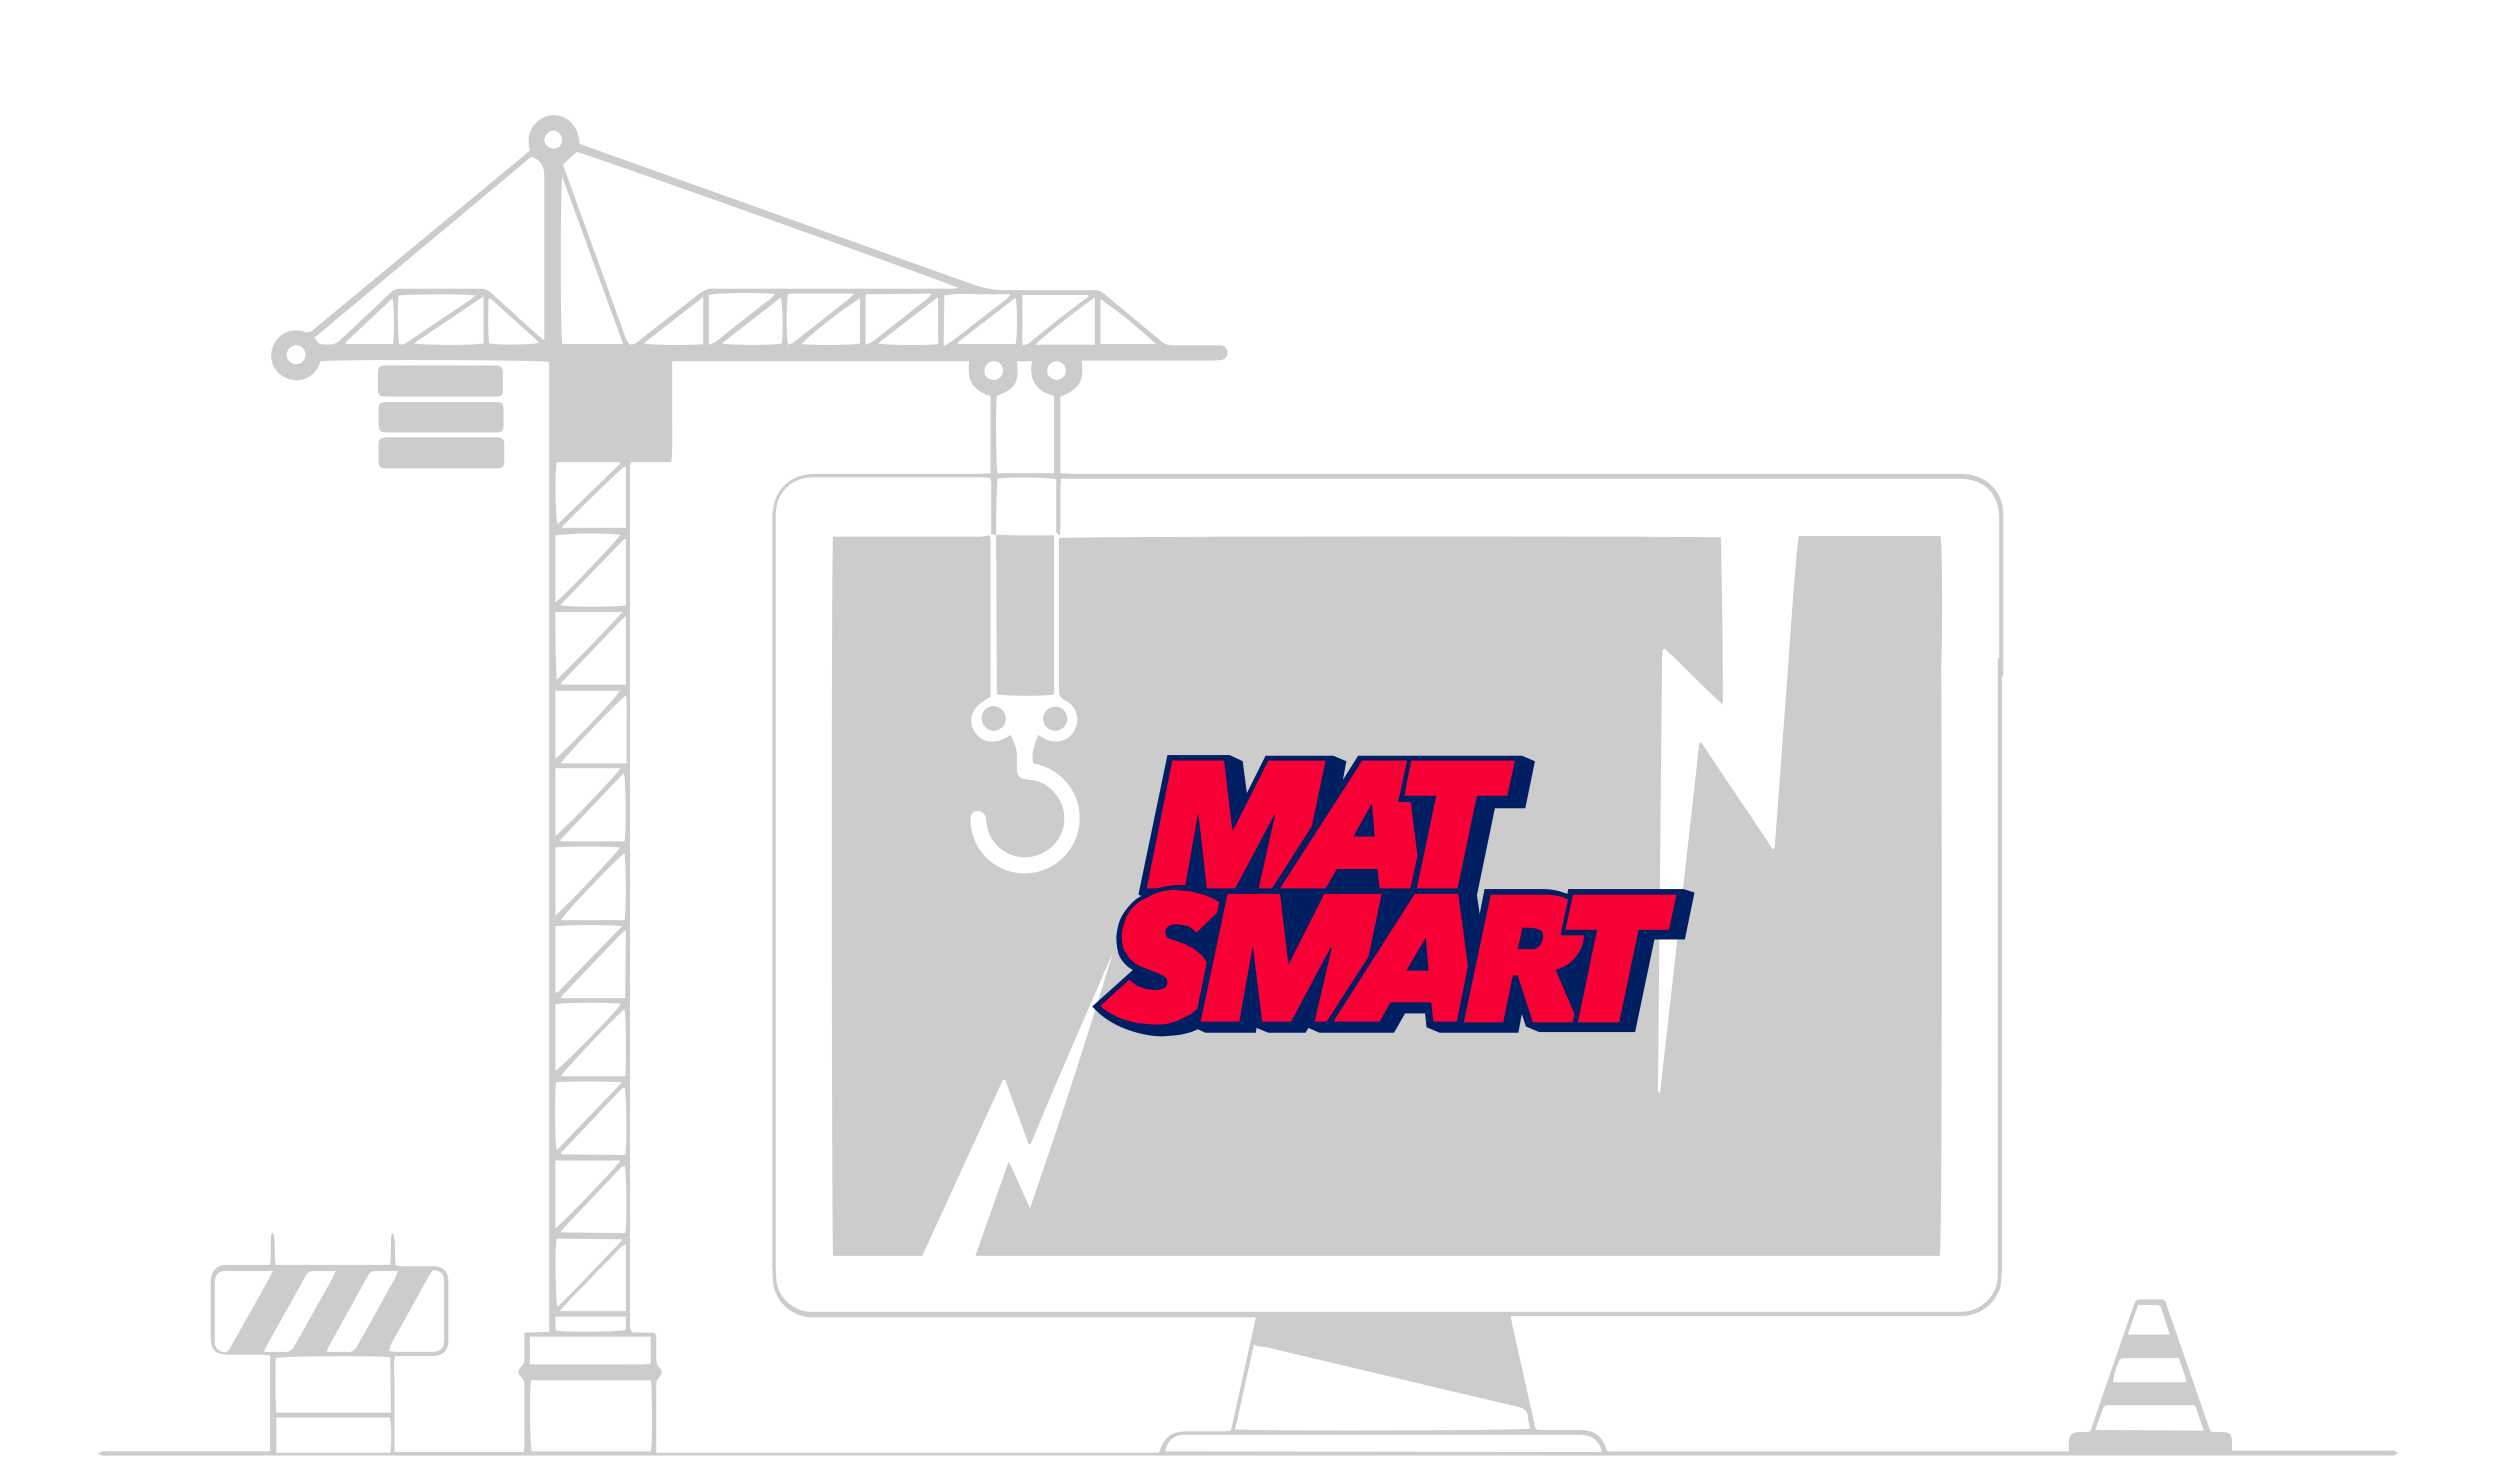 <svg xmlns="http://www.w3.org/2000/svg" xml:space="preserve" id="Layer_1" x="0" y="0" version="1.1" viewBox="0 0 361.9 211.4">
  <style>
    .st0{fill:#ccc}.st2{fill:#f80035}
  </style>
  <g id="GIyGad.tif">
    <path d="m144.2 77.4-.8-.1.1-.6v-6.8l-.1-.7-1-.1h-24.6c-3.2 0-5.4 2.1-5.5 5.3v109l.1 2.1a5.2 5.2 0 0 0 5 4.4H284c2.8-.1 5-2.2 5.2-5V95.3l.2-.1.4.4v88.5l-.2 2.1a5.9 5.9 0 0 1-5.4 4.3h-65.5l.2 1.2 3.2 14.3c.2 1 .2 1 1.3 1h5.1c2.3 0 3.3.7 4.1 2.9l.2.2h66.7v-1.5c.1-.9.4-1.2 1.3-1.3h.2c1.9 0 1.5.2 2.1-1.6l5.7-16.5c.4-1.1.4-1.1 1.6-1.1h1.9c1.1 0 1.1 0 1.4 1l2.8 8.1 3.1 8.9c.4 1.2.2 1.2 1.6 1.2h.3c1.3 0 1.6.3 1.6 1.6v1.1h22.7c.4 0 .9-.2 1.3.4l-.6.3H15.8c-.5 0-1 .2-1.6-.3l.6-.3h24.3v-13.9l-1.3-.1H33c-1.8 0-2.5-.7-2.5-2.5v-8c0-1.6.9-2.6 2.6-2.5h6l.1-1.3v-2.7c0-.3.1-.5.3-.7.5 1.5.1 3.1.4 4.7h16.6l.1-1.8v-2.1c0-.3.1-.5.3-.7.5 1.5.1 3.1.4 4.7l1.1.1h4.4c1.3 0 2.1.8 2.1 2.1v8.8c0 1.3-.8 2.1-2.2 2.1h-5.5c-.3 1.2-.1 2.4-.1 3.5v10.4h18.7l.1-.9v-8.7c0-.5 0-.8-.4-1.2-.6-.6-.6-1 0-1.6.4-.4.4-.8.4-1.2v-3.7l3.6-.1V52.4c-.7-.3-31.5-.4-33.1-.1l-.3.7a3.5 3.5 0 0 1-4.7 1.7 3.5 3.5 0 0 1-1.9-4.5 3.5 3.5 0 0 1 4.4-2.2c.7.2 1.1.1 1.6-.4L76 22.4l.7-.6c-.3-1.3-.3-2.7.7-3.8.6-.7 1.4-1.2 2.3-1.3 1.9-.2 4 1 4.2 4.1l1.3.5 55.7 19.9c1.5.5 3 .8 4.6.8h13c.5 0 .9.2 1.3.5l8.3 6.9c.5.4 1 .6 1.6.6h7.1c.5.1.9.4.9 1 0 .5-.3 1-.9 1.1l-1.1.1h-19.1c.3 2.7-.1 4.1-3.1 5.2v11.1l1.5.1h129.1c3.4.1 5.9 2.5 5.9 5.9v22.4c0 .4.1.9-.3 1.3-.5-.4-.3-.8-.3-1.2V75c0-3.5-2.2-5.7-5.7-5.7H153.6l-.1 1.3v5.7l-.1 1.2c-.6-.3-.5-.7-.5-1v-7.1c-.9-.3-7.2-.4-8.5-.1-.2 2.7-.2 5.4-.2 8.1zM95 210.3h72.7l.2-.3c.7-2.1 1.8-2.8 4-2.8h5.1l1.2-.1 3.6-16.4h-64.3a5.8 5.8 0 0 1-5.6-5l-.1-2V74.8c.1-3.8 2.5-6.2 6.2-6.2h24.1l1.3-.1V57.4c-2.8-1.1-3.4-2.3-3.1-5.1h-43v7.3c0 2.4.1 4.8-.1 7.3h-5.8l-.2.4v124.9l.1.4.1.1.2.2h2.6c.6 0 .8.2.8.8v2.9c0 .5 0 .9.4 1.3.5.5.5 1 0 1.5-.4.4-.4.8-.4 1.3v9.6zM81.5 23.8l.3.9 5.3 14.6 3.5 9.7c.4 1 .8 1.1 1.7.5l.6-.5 8.6-6.7 1.1-.5H138l.8-.1C137.7 41.1 84.2 22 83.5 22l-2 1.8zm100 170.9-2.7 12.2c1.5.3 41.8.2 42.7-.1-.1-.6-.3-1.1-.3-1.7-.1-.8-.5-1.2-1.3-1.4l-36.7-8.7a6 6 0 0 1-1.7-.3zM45.5 48.9c.4.4.6.9.9.9 1 .1 2.1.3 3-.7l7.1-6.7a2 2 0 0 1 1.5-.6h11.6c.6 0 1 .2 1.5.6l6.7 6.1 1 .8V25.9c0-1.4-.2-2.5-1.6-3.1l-.3-.1-31.4 26.2zm48.7 161.2c.3-1.2.2-9.5 0-10.3H76.9c-.3 1.2-.2 9.5.1 10.3h17.2zm137.6.1c0-.8-.4-1.3-.9-1.8-.7-.6-1.5-.7-2.3-.7H171c-1.3.2-2.1 1.1-2.3 2.4l63.1.1zM56.5 196.5c-1.2-.3-15.7-.2-16.6.1 0 2.6-.1 5.2.1 7.9h16.6l-.1-8zm87.8-139.2c-.2 1.8-.1 10.3.1 11.2h8.2V57.3c-1.2-.3-2.2-.8-2.8-1.8s-.6-2.1-.4-3.2h-2.2c.4 3-.2 4-2.9 5zm-54.1-7.5-8.8-24.2c-.3 1.1-.3 23.2 0 24.2h8.8zM40 210.3h16.5c.2-1.5.2-4.3-.1-5.1H40v5.1zm36.7-12.8h13.2c1.4 0 2.9.1 4.3-.1v-3.9H76.7v4zM39.5 184h-7.1c-.8 0-1.2.6-1.3 1.5v8.7c0 .9.4 1.3 1.1 1.5.6.2.8 0 1.3-.9l5.4-9.6.6-1.2zm16.8 11.6 1.3.1h4.8c1.5 0 1.9-.5 1.9-2v-8.6c-.1-.6-.5-1-1.1-1.2-.7-.2-.8.4-1.1.8l-5.5 9.9-.3 1zM319 207.1l-.9-2.7c-.3-1-.3-1-1.3-1H305l-.5.3-1.2 3.3 15.7.1zM80.5 156.7c-.2 1.2-.2 8.9.1 9.8l9.4-9.8c-1.1-.2-8.6-.2-9.5 0zm-.1-68.1c0 3.3 0 6.5.2 9.8 3.2-3.2 6.3-6.3 9.5-9.8h-9.7zm.2 90.7c-.3 1.1-.2 8.9.1 9.9l2.4-2.4 2.3-2.4 2.3-2.4c.7-.8 1.6-1.5 2.4-2.6l-9.5-.1zm9.3-34c-1.8-.2-8.7-.2-9.5.1v9.6c.8-.4 8.7-8.4 9.5-9.7zm-9.5-34.1v9.8c.8-.5 8.9-8.8 9.4-9.8h-9.4zm10.2 68.9c-.9.4-1.4 1.2-2 1.8l-1.9 1.9-1.9 2-1.9 1.9-1.9 2.1h9.6v-9.7zm-.8-102.7a49 49 0 0 0-9.4.1v9.7c1-.7 9-9 9.4-9.8zm-8.7 44.2.1.2h9.2c.3-1.2.2-9-.1-9.9l-9.2 9.7zm8.9 12.5c-1.3-.3-8.7-.2-9.6 0v9.5l.3.1 9.3-9.6zm.5 33.1c.3-1.5.2-9-.1-9.8l-.4.2-8.8 9.3v.1l.1.1 9.2.1zm.1-78-.8.7-8.6 9v.1l.1.1h9.3v-9.9zM80.4 168v9.8c1-.7 9-9 9.4-9.8h-9.4zm0-58.2c1.1-.7 9-9 9.3-9.8h-9.3v9.8zm10 23.4c.3-1.2.2-8.9 0-9.7-1 .7-8.9 8.9-9.2 9.7h9.2zm-10-.7c1.4-1.1 9-9.1 9.3-9.8-1-.2-8.3-.2-9.3 0v9.8zm.8-22h9.5v-6.6c0-1.1.1-2.1-.1-3.2-1.3.9-9 9-9.4 9.8zm9.3 68c.3-1.5.2-9-.1-9.8l-.4.2-8.8 9.3v.1l.1.1 9.2.1zm.1-43.9-.8.7-8.6 9v.2h9.3l.1-9.9zm-42 49.4h-3.2c-.6 0-.9.2-1.2.8l-5.6 10-.4.9H41c.8.1 1.3-.2 1.7-1l5.4-9.6.5-1.1zm9 0h-3.1c-.7 0-1 .2-1.3.8l-5.6 10.1-.3.8h2.9c.8.1 1.2-.3 1.6-1l5.4-9.7.4-1zm33-105.9-.2-.1-9.3 9.6c1 .3 8.5.3 9.5 0v-9.5zm-.1 77.7c.2-2.3.1-9-.1-9.7-1 .7-8.9 9-9.2 9.7h9.3zm-21.6-113c-1.4-.3-10.4-.2-11.2 0-.2 1.4-.1 6.2.1 7 .5.2.9-.1 1.2-.3l9.2-6.2.7-.5zm20.9 24.3-.1-.2h-9.1c-.3 1.3-.2 8.1.1 9l9.1-8.8zm.8.5-.4.1c-1 .8-8.5 8.1-8.9 8.7h9.3v-8.8zm23.5-17.7c1-.3 1.7-1.1 2.5-1.7l2.3-1.8 2.4-1.9c.7-.6 1.6-1.1 2.3-2h-9.5c-.3 1.2-.3 6.4 0 7.4zm-11.5 0c1.2-.3 1.8-1.1 2.6-1.7l2.3-1.8 2.4-1.9c.7-.6 1.6-1.1 2.3-1.9-1.8-.3-8.8-.2-9.6.1v7.2zm34 .2 1.2-.7 8-6.2.5-.6h-4.8c-1.1-.1-4.1-.1-4.8.2l-.1 7.3zm-11.3-7.5v7.3c1.1-.3 1.8-1.1 2.6-1.7l2.3-1.8 2.4-1.9c.7-.6 1.7-1.1 2.3-2l-9.6.1zm32.3.3-.1-.2H148V50l.8-.2c2.9-2.4 5.8-4.7 8.8-6.9zm-87.6 0-10.1 6.8c1.3.3 9.3.3 10.1 0v-6.8zm245.4 153.7h-7.9a1 1 0 0 0-.7.3 10 10 0 0 0-.9 3.2h10.6l-.1-.6-1-2.9zM104.5 49.7c1.2.3 7.9.3 8.7 0 .2-1.9.1-5.7-.2-6.6l-8.5 6.6zm42.5.1c.3-.9.3-5.8 0-6.7l-8.4 6.5.1.2h8.3zm-22.5-6.6a58 58 0 0 0-8.5 6.6c1.3.2 7.7.2 8.5-.1v-6.5zm34-.1c-1.4.8-8 6-8.6 6.8h8.6v-6.8zm-22.7-.1-8.7 6.7c1 .3 7.6.3 8.7.1V43zm-34 0-8.6 6.7c1 .3 7.4.3 8.6.1V43zm65.5 6.8a65.5 65.5 0 0 0-8-6.5v6.5h8zM71 43.2l-.3.1c0 2.1-.1 4.3.1 6.4 1.4.3 6.5.2 7.3-.1L71 43.2zm-14.1 6.6c.2-1.4.2-5.7-.1-6.6L50 49.6l.1.2h6.8zm33.7 140.8H80.4v1.3l.1.7c1.2.3 9.3.2 10.1-.1v-1.9zm217.4 2.6h6.1l-1.3-4c-.1-.2-.4-.3-.6-.3h-2.7l-1.5 4.3zM152.9 55c.7 0 1.4-.6 1.4-1.3s-.6-1.4-1.3-1.4-1.4.6-1.4 1.3c-.1.7.5 1.3 1.3 1.4zm-7.7-1.4c0-.7-.6-1.4-1.4-1.3-.7 0-1.3.6-1.3 1.4 0 .8.6 1.3 1.4 1.3.7 0 1.3-.6 1.3-1.4zm-102.5-.9c.8.1 1.4-.4 1.5-1.2s-.4-1.4-1.2-1.5c-.7-.1-1.4.5-1.5 1.2s.5 1.4 1.2 1.5zm38.7-32.4c0-.7-.6-1.4-1.3-1.4-.6 0-1.3.7-1.3 1.3 0 .7.6 1.3 1.4 1.3.6.1 1.1-.5 1.2-1.2zm62 57z" class="st0"/>
    <path d="M281 96.1c.2-1.9.2-17.7-.1-18.5h-20.5c-.4 1.8-1.5 18.2-1.5 18.2l-2 27-.3.1-3.4-5.1-3.5-5.2-3.4-5.1-.3.1-5.7 50.7-.3-.3.6-62.9.1-1 .1-.1.2-.1c2.8 2.6 5.5 5.5 8.4 8.1 0-8.1-.1-16.2-.3-24.2-1.6-.2-94.8-.2-95.8.1v22c0 .7.1 1.1.9 1.5 1.7.8 2.2 2.8 1.3 4.4s-2.9 2-4.5 1l-.7-.4c-.5 1.4-1.1 2.6-.7 4.1l1.1.3a8 8 0 0 1-1.7 15.6 7.8 7.8 0 0 1-8.3-6c-.2-.6-.2-1.3-.2-2 0-.6.5-1 1-1s1 .3 1.2.8l.1.9a5.6 5.6 0 0 0 5.3 5c2.9.1 5.4-1.9 5.9-4.7a5.7 5.7 0 0 0-3.8-6.3c-.5-.2-1.1-.2-1.7-.3-.9-.1-1.2-.5-1.3-1.4v-1.7c.1-1.2-.4-2.2-.9-3.3-2.3 1.5-4.2 1.2-5.3-.6-1-1.9-.2-3.6 2.4-4.9V78.6l-.1-1.1-1.3.2h-21.4c-.3 1.3-.2 103.3 0 104.1h12.9l11.6-25.3.1-.2h.3l3.4 9.3h.3l2.9-6.9 3-7 3-6.9 3-6.9a952 952 0 0 1-12 37l-1.5-3.3c-.5-1.1-.9-2.2-1.6-3.4l-4.8 13.6h139.6c.4-1.3.3-77.4.2-85.7-.1 0 0 0 0 0z" class="st0"/>
    <path d="m144.2 77.4 2.8.1h5.6v23c-.8.3-7 .3-8.3 0l-.1-23.1zM63.8 62.6h-7.6c-1.2 0-1.4-.2-1.4-1.3v-1.9c0-1 .2-1.2 1.3-1.2h15.7c.9 0 1.1.2 1.1 1.1v2.2c0 .9-.2 1.1-1.2 1.1h-7.9zm-.1 5.2h-7.6c-1.2 0-1.3-.2-1.3-1.4v-2c0-.8.2-1 1.1-1.1H72c.8.1 1 .3 1 1.1v2.2c0 1-.2 1.2-1.2 1.2h-8.1zm.1-10.4H56c-1.2 0-1.3-.2-1.3-1.3v-1.9c0-1.1.2-1.3 1.3-1.3h15.9c.5 0 .8.3.9.9v2.8c0 .6-.3.8-1 .8h-8zm90.7 46.6c0 1-.8 1.8-1.7 1.8-1 0-1.8-.8-1.8-1.7 0-1 .8-1.8 1.7-1.8.9-.1 1.8.7 1.8 1.7zm-12.4-.1c0-1 .9-1.7 1.8-1.7 1 .1 1.7.9 1.7 1.9s-.9 1.7-1.9 1.7c-.9-.1-1.6-.9-1.6-1.9z" class="st0"/>
  </g>
  <path fill="#001e62" d="M243.7 128.7H227l-.1.7-.9-.3c-.9-.3-1.8-.4-2.9-.4h-8.2l-.7 3.6-.4-2.7 2.6-12.6h4.4l1.4-6.8-1.9-.8h-23.7l-2.2 3.5.5-2.7-1.9-.8h-9.8l-2.7 5.4-.6-4.6-1.9-.9h-9l-4.2 20.2.4.2-.8.5c-.8.7-1.5 1.5-2 2.4-.5.9-.7 2-.8 3 0 .9.1 1.7.3 2.4s.6 1.2 1.1 1.7c.5.5 1 .7 1 .7l-5.9 5.3.6.6c2.6 2.7 7.5 3.9 10 3.7 1-.1 2-.1 3-.4.6-.1 1.2-.4 1.7-.6l1.1.5h7.3l.1-.7 1.7.7h5.4l.4-.7 1.6.7h10.8l1.6-2.8h2.9l.2 2 1.9.8h11.4l.5-2.7.6 1.8 1.9.8h13.9l2.8-13.4h4.4l1.4-6.8-1.6-.5z"/>
  <path d="m170.8 128.9 1.4.1.5.1 1.8.5.4.2.8.3.3.2.3.2.2.1-.3 1.5-3 2.9-.5-.5-.6-.4-.3-.1-1.2-.2h-.7l-.2.1h-.1l-.3.1c-.4.2-.6.5-.6 1l.1.5.3.3.3.1.3.1.8.3.6.2 1.5.7.4.3 1.1.9.6.9-1.4 6.8-.9.7-2 1-.7.2-.7.2h-.2l-.5.1h-1.4l-2.2-.2-.5-.1-1.5-.4-1-.4-.9-.5c-.6-.3-1.1-.7-1.5-1.1l4.2-3.8.3.3.4.3.4.3.5.2 1 .3.9.1h.8l.2-.1h.1l.3-.1.3-.2c.2-.2.3-.4.3-.7a1 1 0 0 0-.4-.8l-.3-.2-1.1-.5-.3-.1-1.8-.7a5 5 0 0 1-1.4-1l-.3-.3-.7-1.1c-.2-.5-.3-1.2-.3-2v-.4l.1-.7.5-1.6c.4-.8 1-1.5 1.7-2.1l.6-.4 2-1 .7-.2.3-.1.5-.1h.3l.5-.1h.4l.8.1zm6.9.5h7.6l1.2 10.1h.1l5.1-10.1h8.3l-1.9 9.1-5.8 9-.3.4h-1.7l2.5-10.7h-.2l-5.7 10.7h-4.2l-1.3-10.7h-.1l-1.9 10.7h-5.6zm26.5-13.4 1 7.9-1 4.6v.1h-4.5l-.3-2.8h-5.9l-1.6 2.8h-6.6l4.3-6.7 1.3-2 6.3-9.8h6.5l-1.1 5-.2 1h1.8zm-8.3 5.1h3.1l-.4-4.8-2.7 4.8m15.2 8.3 1.4 10.5-1.6 7.9v.1h-3.4l-.3-2.8h-5.9l-1.6 2.8H193l11.8-18.5h6.3zm-4.3 11.1-.4-4.8-2.8 4.8h3.2m-37.1-30.4h7.5l1 8.5.2 1.6h.1l5.1-10.1h8.3l-2 9.5-5.5 8.6-.3.4h-1.9l2.4-10.7h-.1l-5.7 10.7h-4.1l-1.2-10.7h-.1l-1.8 10.2h-.6c-1.3 0-2.4.2-3.5.5H166l3.7-18.5z" class="st2"/>
  <path d="M204.3 110.1h15l-1.1 5.1h-4.4l-2.8 13.4h-5.9l2.8-13.4h-4.6l.4-2.1.5-2.5zm22.3 25.3h2.7v.3l-.2 1c-.2.6-.5 1.2-.9 1.7-.5.6-1 1.1-1.7 1.5l-1.3.5 2.7 6.3-.2 1.2v.1h-5.8l-2.2-6.8h-.7l-1.4 6.8h-5.7l3.9-18.5h7.5c1 0 1.9.1 2.7.3l1 .4-.9 4.2-.2 1h.7zm-3.3.7.1-.4-.1-.7c-.1-.1-.1-.3-.3-.3l-.1-.1-.6-.2-.8-.1h-1.1l-.7 3.1h2.4l.1-.1h.1l.4-.2c.3-.3.5-.6.6-1" class="st2"/>
  <path d="M227.7 129.5h15l-1.1 5.1h-4.4l-2.8 13.4h-6l2.8-13.4h-4.6z" class="st2"/>
</svg>
